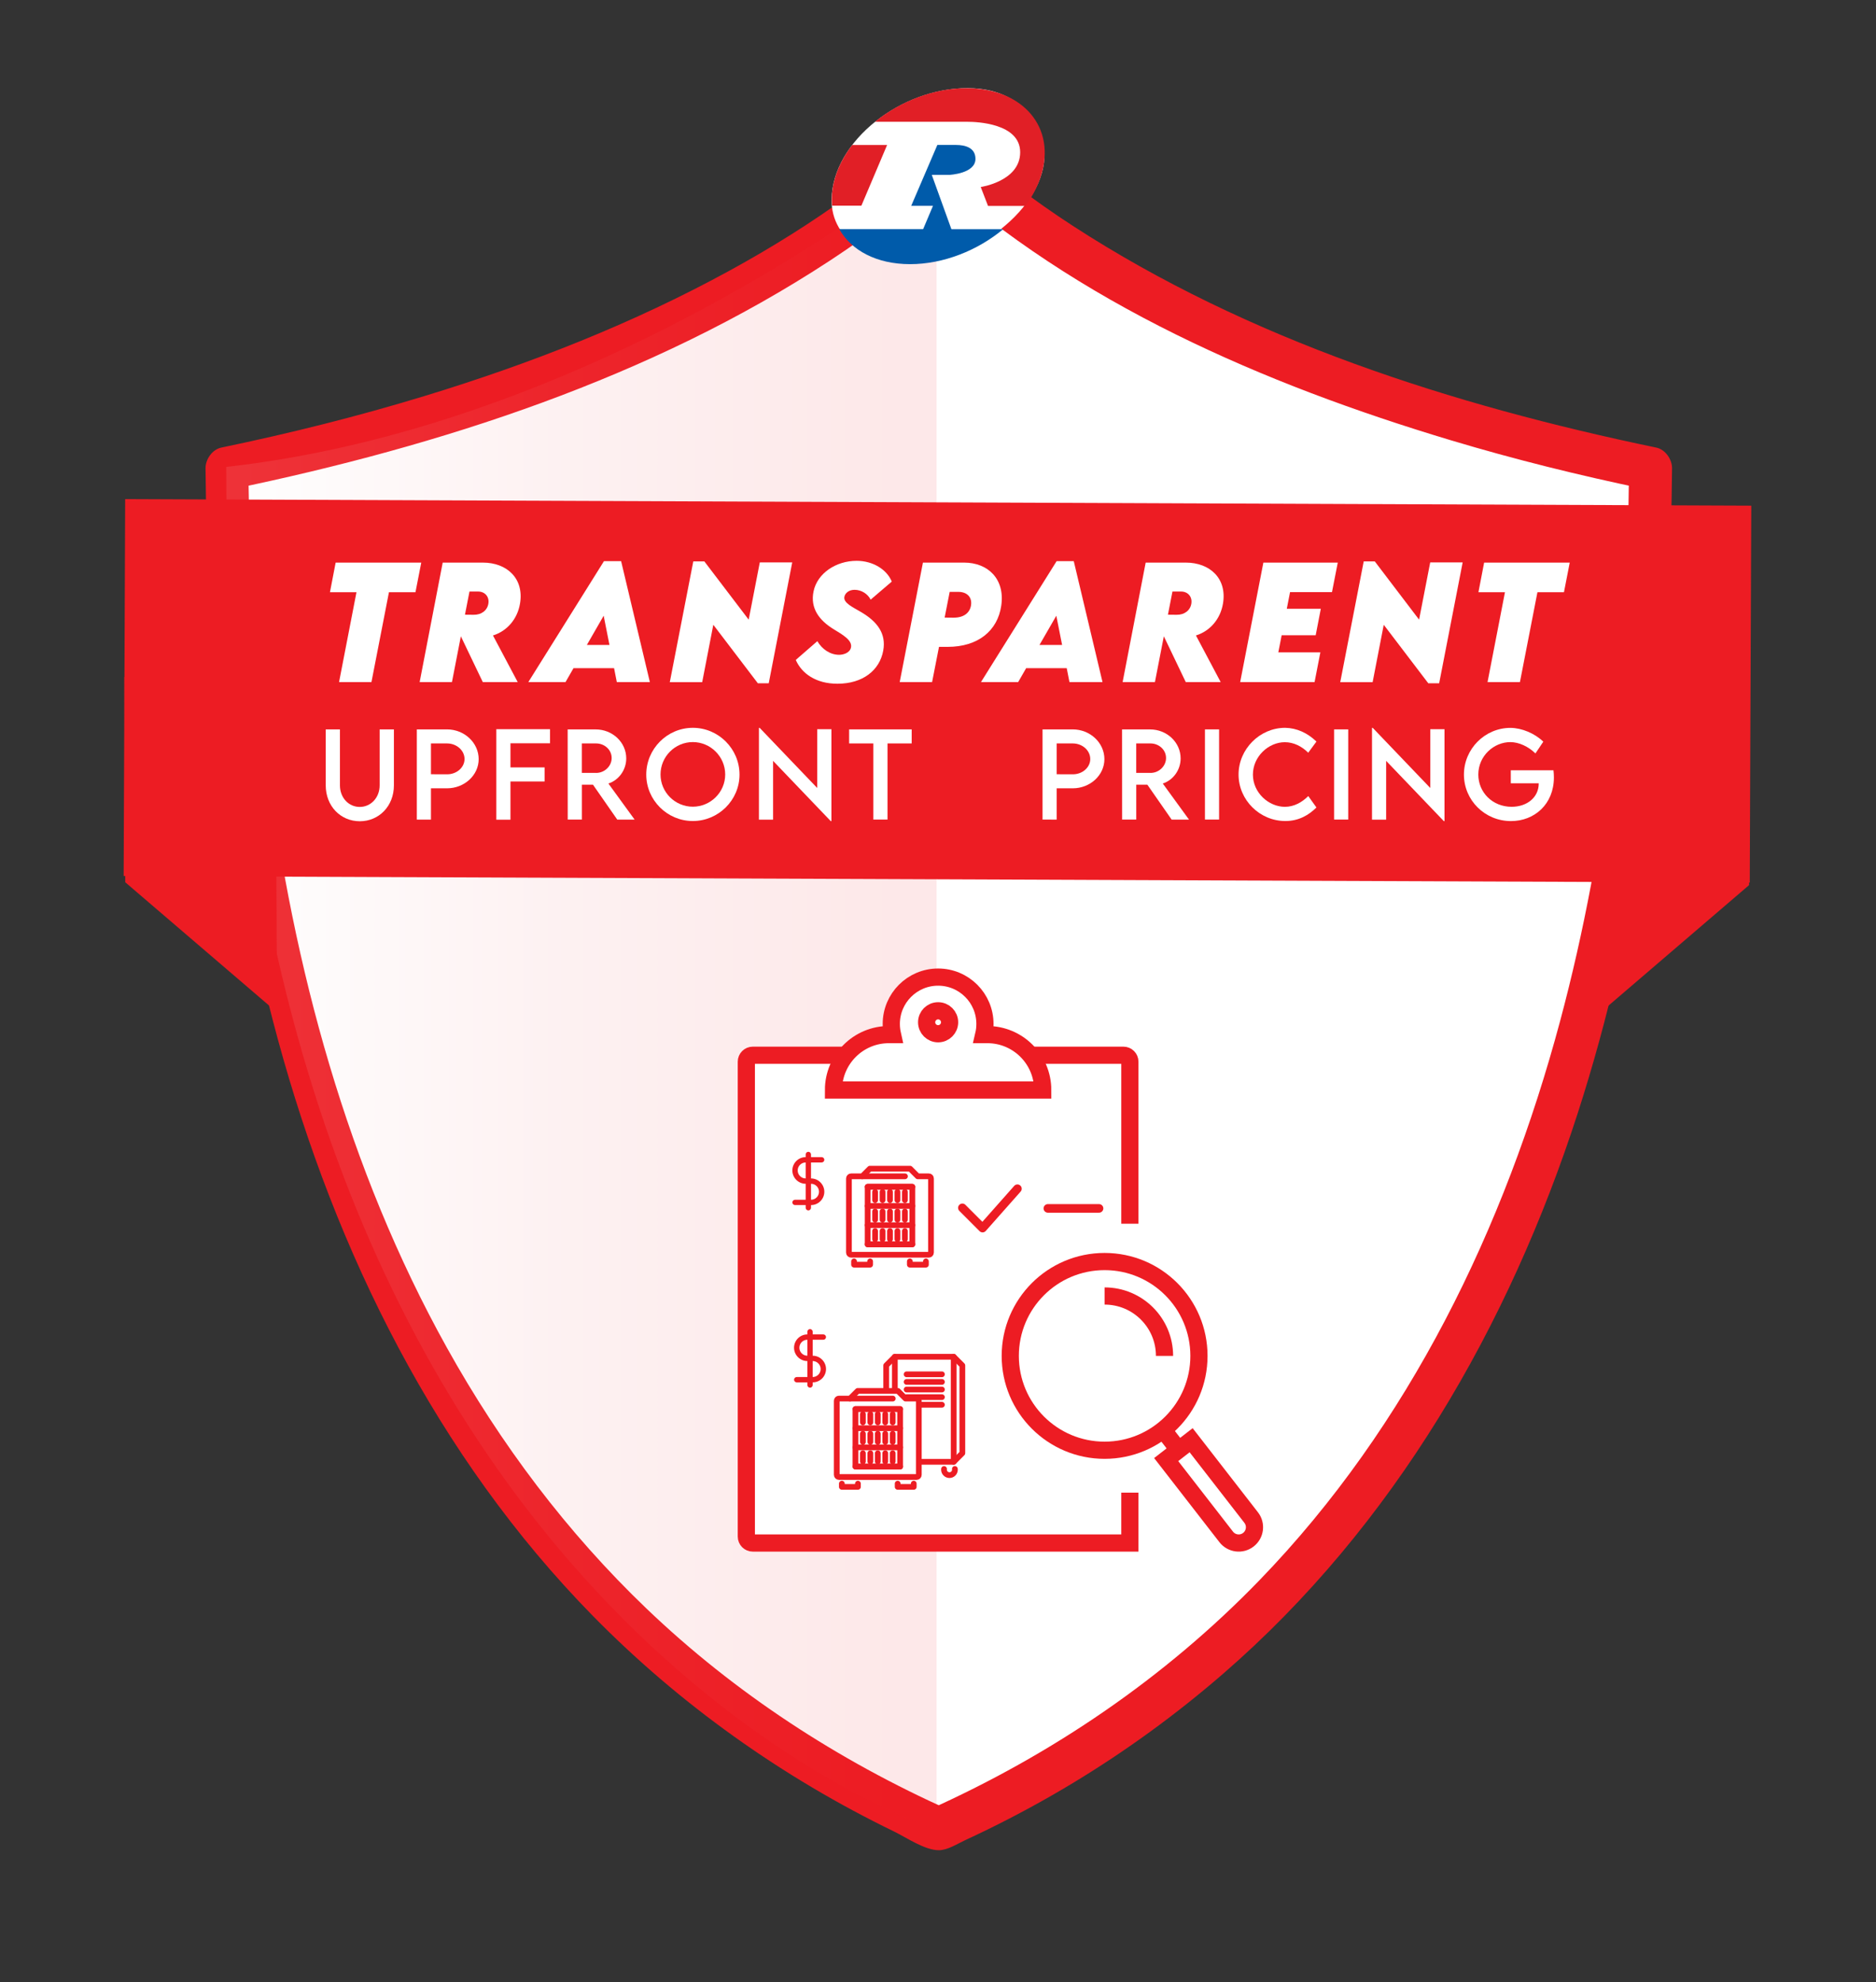<?xml version="1.0" encoding="utf-8"?>
<!-- Generator: Adobe Illustrator 26.5.0, SVG Export Plug-In . SVG Version: 6.00 Build 0)  -->
<svg version="1.1" id="Layer_1" xmlns="http://www.w3.org/2000/svg" xmlns:xlink="http://www.w3.org/1999/xlink" x="0px" y="0px"
	 viewBox="0 0 655 692" style="enable-background:new 0 0 655 692;" xml:space="preserve">
<rect x="0" y="0" width="655" height="692" fill="#333333" stroke="none"/>
<style type="text/css">
	.st0{fill:#FFFFFF;}
	.st1{fill:#ED1C23;}
	.st2{fill:url(#SVGID_1_);}
	.st3{fill:none;stroke:#ED1C23;stroke-width:6;stroke-miterlimit:10;}
	.st4{fill:#FFFFFF;stroke:#ED1C23;stroke-width:6;stroke-miterlimit:10;}
	.st5{fill:none;stroke:#ED1C23;stroke-width:2;stroke-linecap:round;stroke-linejoin:round;stroke-miterlimit:10;}
	.st6{fill:#FFFFFF;stroke:#ED1C23;stroke-width:2;stroke-linecap:round;stroke-linejoin:round;stroke-miterlimit:10;}
	.st7{fill:none;stroke:#ED1C23;stroke-width:3;stroke-linecap:round;stroke-linejoin:round;stroke-miterlimit:10;}
	.st8{fill:#E11F26;}
	.st9{fill:#005BAA;}
</style>
<g>
	<path class="st0" d="M330.58,54.5h-2.8h-2.8c-52.89,48.42-139.76,87.12-245.72,109c1.12,140.8,32.67,378.79,248.52,474.94
		C543.63,542.29,575.18,304.3,576.3,163.5C470.33,141.62,383.47,102.92,330.58,54.5z"/>
	<g>
		<path class="st1" d="M330.58,47c-1.75,0-3.55-0.1-5.3,0c-4.43,0.25-7.07,3.58-10.21,6.32c-5.81,5.07-11.82,9.89-18.04,14.44
			c-13.45,9.86-27.63,18.69-42.25,26.69c-33.71,18.46-69.65,32.54-106.37,43.75c-23.41,7.15-47.18,13.08-71.14,18.06
			c-3.17,0.66-5.53,4.1-5.51,7.23c0.56,66.98,7.6,134.41,25.2,199.16c20.27,74.56,55.5,145.89,109.99,201.43
			c30.35,30.93,66.17,56.39,105.14,75.29c4.39,2.13,10.75,6.56,15.68,6.56c3.07,0,6.38-2.18,9.12-3.45
			c2.63-1.22,5.26-2.47,7.86-3.74c10.16-4.97,20.1-10.38,29.78-16.22c18.53-11.18,36.11-23.98,52.47-38.15
			c59.6-51.62,99.9-121.44,123.92-195.92c21.22-65.8,30.46-135.22,32.48-204.17c0.2-6.93,0.33-13.86,0.39-20.79
			c0.03-3.11-2.33-6.57-5.51-7.23c-71.01-14.75-142.45-37.63-203.68-77.4c-13.67-8.88-26.68-18.69-38.74-29.67
			c-7.12-6.49-17.76,4.09-10.61,10.61c50.64,46.14,116.28,74.38,181.2,93.87c22.34,6.71,45,12.32,67.84,17.06
			c-1.84-2.41-3.67-4.82-5.51-7.23c-0.55,64.94-7.24,130.09-24.06,192.93c-19.31,72.1-52.67,141.2-104.96,195.23
			c-33.01,34.11-72.51,60.93-115.79,80.3c2.52,0,5.05,0,7.57,0c-38.94-17.43-74.96-40.85-105.81-70.38
			c-27.78-26.59-50.99-57.48-69.68-91.05c-34.77-62.47-53.75-133.02-62.66-203.65c-4.33-34.29-6.37-68.83-6.66-103.38
			c-1.84,2.41-3.67,4.82-5.51,7.23c72.6-15.07,145.97-38.76,208.41-79.66c14.3-9.37,27.98-19.75,40.62-31.27
			c-1.77,0.73-3.54,1.46-5.3,2.2c1.86,0,3.73,0,5.59,0C340.23,62,340.25,47,330.58,47z"/>
	</g>
</g>
<linearGradient id="SVGID_1_" gradientUnits="userSpaceOnUse" x1="79" y1="323.098" x2="327" y2="323.098" gradientTransform="matrix(1 0 0 -1 0 670)">
	<stop  offset="0" style="stop-color:#FFFFFF;stop-opacity:0.1"/>
	<stop  offset="0.46" style="stop-color:#F47B7F;stop-opacity:0.1"/>
	<stop  offset="0.96" style="stop-color:#ED1C23;stop-opacity:0.1"/>
</linearGradient>
<path class="st2" d="M327,55c0,0-113,93-248,108c0,397,248,475.8,248,475.8"/>
<rect x="263" y="368" class="st0" width="70" height="171"/>
<g>
	<g>
		
			<rect x="261.51" y="-42.69" transform="matrix(4.031733e-03 -1 1 4.031733e-03 84.809 567.513)" class="st1" width="131.59" height="567.75"/>
	</g>
</g>
<g>
	<g>
		<polygon class="st1" points="611,237.3 558.02,282.71 557.7,354.42 610.68,309.01 		"/>
	</g>
</g>
<g>
	<g>
		<polygon class="st1" points="43.41,236.3 96.4,281.71 96.72,353.42 43.73,308.01 		"/>
	</g>
</g>
<g>
	<path class="st0" d="M145.06,206.76h-9.26l-6.11,31.37h-11.31l6.08-31.37h-9.26l1.99-10.35h29.89L145.06,206.76z"/>
	<path class="st0" d="M172.12,221.85l8.64,16.28h-12.19l-7.66-15.99l-3.11,15.99h-11.28l8.05-41.72h14
		c8.46,0,14.47,5.59,12.99,14.31C180.66,216.13,177.04,220.32,172.12,221.85z M162.34,214.6l3,0.03c2.77,0.05,4.81-1.53,5.18-3.93
		s-1.24-4.19-3.6-4.19h-3L162.34,214.6z"/>
	<path class="st0" d="M214.4,233.26h-14.16l-2.79,4.87h-12.99l26.42-42.23h5.98l10.04,42.23h-11.54L214.4,233.26z M212.79,225.16
		l-2.02-10.2l-5.87,10.2H212.79z"/>
	<path class="st0" d="M276.6,196.36l-8.2,42.18h-3.8l-15.55-20.42l-3.88,20.03h-11.31l8.2-42.16h3.86l15.48,20.34l3.88-19.98H276.6z
		"/>
	<path class="st0" d="M277.84,230.39l7.53-6.55c1.68,2.87,4.53,4.76,7.61,4.76c1.5,0,3.75-0.67,4.14-2.56
		c0.52-2.51-2.87-4.43-6.08-6.39c-4.94-3.03-8.23-7.25-6.99-13.2c1.29-6.24,7.76-10.66,15.04-10.66c5.72,0,10.56,3.05,12.27,7.25
		l-7.38,6.31c-1.01-2.04-3.24-3.44-5.62-3.44c-1.97,0-3.31,1.16-3.55,2.46c-0.41,2.15,3.08,3.67,5.95,5.38
		c5.33,3.18,8.75,7.27,7.61,13.43c-1.27,6.88-7.17,11.52-15.99,11.52C284.9,238.7,279.93,235.15,277.84,230.39z"/>
	<path class="st0" d="M322.24,196.41h14.36c8.26,0,14.34,5.64,12.99,15.01c-1.27,8.82-8.15,14.41-18.71,14.41h-3.03l-2.41,12.29
		h-11.31L322.24,196.41z M339.03,211.34c0.44-2.82-1.37-4.71-4.42-4.71h-3.03l-1.76,8.98l3.05,0.03
		C336.5,215.66,338.59,213.98,339.03,211.34z"/>
	<path class="st0" d="M372.44,233.26h-14.16l-2.79,4.87h-12.99l26.42-42.23h5.98l10.04,42.23h-11.54L372.44,233.26z M370.83,225.16
		l-2.02-10.2l-5.88,10.2H370.83z"/>
	<path class="st0" d="M417.56,221.85l8.64,16.28h-12.19l-7.66-15.99l-3.11,15.99h-11.28l8.05-41.72h14
		c8.46,0,14.47,5.59,12.99,14.31C426.1,216.13,422.48,220.32,417.56,221.85z M407.78,214.6l3,0.03c2.77,0.05,4.81-1.53,5.18-3.93
		c0.36-2.41-1.24-4.19-3.6-4.19h-3L407.78,214.6z"/>
	<path class="st0" d="M450.42,206.71l-1.14,5.82h11.88l-1.79,9.24h-11.88l-1.17,5.98H461l-2.02,10.38H433l8.1-41.72h25.98
		l-2.02,10.3H450.42z"/>
	<path class="st0" d="M510.68,196.36l-8.2,42.18h-3.8l-15.55-20.42l-3.88,20.03h-11.31l8.2-42.16h3.86l15.47,20.34l3.88-19.98
		H510.68z"/>
	<path class="st0" d="M546.05,206.76h-9.26l-6.11,31.37h-11.31l6.08-31.37h-9.26l1.99-10.35h29.89L546.05,206.76z"/>
	<path class="st0" d="M113.73,274.19v-19.55h4.96v19.53c0,4.36,3.07,7.54,6.91,7.54s6.95-3.18,6.95-7.54v-19.53h4.98v19.55
		c0,7.23-5.21,12.52-11.91,12.52S113.73,281.42,113.73,274.19z"/>
	<path class="st0" d="M145.53,254.64h10.53c6.09,0,11.07,4.67,11.07,10.39c0,5.61-4.98,10.18-11.07,10.18h-5.59v10.92h-4.94V254.64z
		 M162.19,264.99c0-3.01-2.75-5.45-6.13-5.45h-5.59v10.76l5.59,0.02C159.43,270.35,162.19,267.94,162.19,264.99z"/>
	<path class="st0" d="M178.23,259.49v8.42h11.91v4.92h-11.91v13.34h-4.94v-31.6h18.75v4.92H178.23z"/>
	<path class="st0" d="M215.51,286.13l-8.48-12.19h-3.87v12.19h-4.94l-0.02-31.48h9.79c5.86,0,10.66,4.51,10.66,10.12
		c0,4.06-2.62,7.6-6.23,8.77l9.16,12.6H215.51z M208.11,269.84c2.97,0.02,5.45-2.38,5.45-5.2c0-2.93-2.52-5.1-5.45-5.1h-4.96v10.29
		H208.11z"/>
	<path class="st0" d="M225.64,270.42c0-8.98,7.3-16.33,16.27-16.33c8.95,0,16.29,7.34,16.29,16.33c0,8.91-7.34,16.21-16.31,16.21
		C232.95,286.63,225.64,279.33,225.64,270.42z M253.2,270.38c0-6.23-5.1-11.31-11.31-11.31s-11.27,5.08-11.27,11.31
		c0,6.19,5.06,11.25,11.27,11.25S253.2,276.58,253.2,270.38z"/>
	<path class="st0" d="M290.29,254.56v32.11h-0.23l-20.14-21.04v20.53h-4.94V254.1h0.25l20.1,21v-20.53H290.29z"/>
	<path class="st0" d="M318.31,259.54h-8.44v26.58h-4.96v-26.58h-8.44v-4.9h21.84V259.54z"/>
	<path class="st0" d="M364,254.64h10.53c6.09,0,11.07,4.67,11.07,10.39c0,5.61-4.98,10.18-11.07,10.18h-5.59v10.92H364V254.64z
		 M380.66,264.99c0-3.01-2.75-5.45-6.13-5.45h-5.59v10.76l5.59,0.02C377.9,270.35,380.66,267.94,380.66,264.99z"/>
	<path class="st0" d="M409.07,286.13l-8.48-12.19h-3.87v12.19h-4.94l-0.02-31.48h9.79c5.86,0,10.66,4.51,10.66,10.12
		c0,4.06-2.62,7.6-6.23,8.77l9.16,12.6H409.07z M401.67,269.84c2.97,0.02,5.45-2.38,5.45-5.2c0-2.93-2.52-5.1-5.45-5.1h-4.96v10.29
		H401.67z"/>
	<path class="st0" d="M420.7,254.64h4.94v31.48h-4.94V254.64z"/>
	<path class="st0" d="M432.44,270.4c0-8.87,7.4-16.31,16.25-16.31c4.08,0.06,7.85,1.8,10.94,4.8l-2.87,3.89
		c-2.21-2.21-5.08-3.67-8.16-3.67c-5.7,0-11.15,5-11.15,11.31c0,6.35,5.53,11.25,11.17,11.25c3.22,0,6-1.6,8.16-3.75l2.85,3.98
		c-2.71,2.68-6.17,4.73-10.86,4.73C439.84,286.63,432.44,279.29,432.44,270.4z"/>
	<path class="st0" d="M465.79,254.64h4.94v31.48h-4.94V254.64z"/>
	<path class="st0" d="M504.34,254.56v32.11h-0.23l-20.14-21.04v20.53h-4.94V254.1h0.25l20.1,21v-20.53H504.34z"/>
	<path class="st0" d="M542.54,271.4c0,9.36-6.8,15.25-14.98,15.25c-9.16,0-16.43-7.3-16.43-16.23c0-8.95,7.3-16.31,16.25-16.31
		c3.96,0.02,8.5,1.93,11.46,4.82l-2.75,4.1c-2.46-2.42-5.78-3.95-8.77-3.95c-5.74,0-11.17,4.8-11.17,11.33
		c0,6.17,4.9,11.25,11.62,11.25c5.41,0,9.47-3.3,9.47-8.11v-0.1h-9.75v-4.53h14.9C542.48,269.66,542.54,270.52,542.54,271.4z"/>
</g>
<g id="_x35_">
	<path class="st3" d="M394.49,521.1v17.59H262.83c-1.24,0-2.25-1.01-2.25-2.25V370.65c0-1.24,1.01-2.25,2.25-2.25h31.8"/>
	<path class="st3" d="M359.95,368.4h32.29c1.24,0,2.25,1.01,2.25,2.25v56.56"/>
	<path class="st4" d="M344.72,361.19h-1.25c0.28-1.19,0.42-2.44,0.42-3.72c0-9.03-7.32-16.35-16.35-16.35
		c-9.03,0-16.35,7.32-16.35,16.35c0,1.28,0.15,2.52,0.42,3.72h-1.25c-10.68,0-19.35,8.66-19.35,19.35l0,0h73.05l0,0
		C364.07,369.85,355.41,361.19,344.72,361.19z"/>
	<circle class="st3" cx="327.54" cy="356.89" r="4.01"/>
	<g>
		<g>
			<path class="st3" d="M435.87,537.53L435.87,537.53c-2.4,1.87-5.87,1.43-7.74-0.97l-20.96-27l8.71-6.76l20.96,27
				C438.71,532.2,438.27,535.67,435.87,537.53z"/>
			<line class="st3" x1="410.81" y1="505.26" x2="406.56" y2="499.78"/>
		</g>
		<circle class="st3" cx="385.67" cy="473.36" r="32.94"/>
		<path class="st3" d="M406.59,473.36c0-11.55-9.36-20.91-20.91-20.91"/>
	</g>
	<path class="st1" d="M278.17,480.74c-0.51,0-0.93,0.42-0.93,0.93c0,0.51,0.42,0.93,0.93,0.93h3.72v0.93c0,0.51,0.42,0.93,0.93,0.93
		s0.93-0.42,0.93-0.93v-0.93c2.56,0,4.65-2.09,4.65-4.65c0-2.56-2.09-4.65-4.65-4.65v-5.58h3.72c0.51,0,0.93-0.42,0.93-0.93
		c0-0.51-0.42-0.93-0.93-0.93h-3.72v-0.93c0-0.51-0.42-0.93-0.93-0.93s-0.93,0.42-0.93,0.93v0.93c-2.56,0-4.65,2.09-4.65,4.65
		s2.09,4.65,4.65,4.65v5.58H278.17z M279.1,470.51c0-1.54,1.25-2.79,2.79-2.79v5.58C280.35,473.3,279.1,472.05,279.1,470.51z
		 M283.74,475.16c1.54,0,2.79,1.25,2.79,2.79s-1.25,2.79-2.79,2.79V475.16z"/>
	<g>
		<path class="st5" d="M324.3,410.67h-3.88l-2.67-2.67h-14.04l-2.67,2.67h-3.88c-0.42,0-0.76,0.34-0.76,0.76l0,25.86
			c0,0.42,0.34,0.76,0.76,0.76h27.13c0.42,0,0.76-0.34,0.76-0.76l0-25.86C325.07,411.01,324.73,410.67,324.3,410.67z"/>
		<rect x="302.94" y="414.32" class="st5" width="15.6" height="20.1"/>
		<g>
			<line class="st5" x1="302.94" y1="414.32" x2="318.53" y2="414.32"/>
			<line class="st5" x1="302.94" y1="421.02" x2="318.53" y2="421.02"/>
			<line class="st5" x1="302.94" y1="427.72" x2="318.53" y2="427.72"/>
			<line class="st5" x1="302.94" y1="434.42" x2="318.53" y2="434.42"/>
		</g>
		<polyline class="st5" points="303.8,440.36 303.8,441.51 298.19,441.51 298.19,440.36 		"/>
		<polyline class="st5" points="323.28,440.36 323.28,441.51 317.67,441.51 317.67,440.36 		"/>
		<line class="st5" x1="301.05" y1="410.67" x2="315.97" y2="410.67"/>
		<g>
			<line class="st5" x1="305.54" y1="416.1" x2="305.54" y2="418.98"/>
			<line class="st5" x1="308.14" y1="416.1" x2="308.14" y2="418.98"/>
			<line class="st5" x1="310.74" y1="416.1" x2="310.74" y2="418.98"/>
			<line class="st5" x1="313.34" y1="416.1" x2="313.34" y2="418.98"/>
			<line class="st5" x1="315.94" y1="416.1" x2="315.94" y2="418.98"/>
		</g>
		<g>
			<line class="st5" x1="305.54" y1="422.93" x2="305.54" y2="425.8"/>
			<line class="st5" x1="308.14" y1="422.93" x2="308.14" y2="425.8"/>
			<line class="st5" x1="310.74" y1="422.93" x2="310.74" y2="425.8"/>
			<line class="st5" x1="313.34" y1="422.93" x2="313.34" y2="425.8"/>
			<line class="st5" x1="315.94" y1="422.93" x2="315.94" y2="425.8"/>
		</g>
		<g>
			<line class="st5" x1="305.54" y1="429.76" x2="305.54" y2="432.63"/>
			<line class="st5" x1="308.14" y1="429.76" x2="308.14" y2="432.63"/>
			<line class="st5" x1="310.74" y1="429.76" x2="310.74" y2="432.63"/>
			<line class="st5" x1="313.34" y1="429.76" x2="313.34" y2="432.63"/>
			<line class="st5" x1="315.94" y1="429.76" x2="315.94" y2="432.63"/>
		</g>
	</g>
</g>
<g>
	<path class="st5" d="M332.98,510.34h-20.55c-0.96-0.96-2.06-2.06-3.02-3.02v-30.63c0.96-0.96,2.06-2.06,3.02-3.02h20.55
		c0.96,0.96,2.06,2.06,3.02,3.02v30.63C335.04,508.28,333.94,509.37,332.98,510.34z"/>
	<path class="st5" d="M315.71,512.83c0.01,0.08,0.02,0.16,0.02,0.25c0,1.05-0.86,1.91-1.91,1.91c-1.05,0-1.91-0.86-1.91-1.91
		c0-0.08,0.01-0.16,0.02-0.24"/>
	<path class="st5" d="M333.39,512.83c0.01,0.08,0.02,0.16,0.02,0.25c0,1.05-0.86,1.91-1.91,1.91c-1.05,0-1.91-0.86-1.91-1.91
		c0-0.08,0.01-0.16,0.02-0.24"/>
	<line class="st5" x1="312.43" y1="473.66" x2="312.43" y2="510.34"/>
	<line class="st5" x1="332.98" y1="510.34" x2="332.98" y2="473.66"/>
	<g>
		<line class="st5" x1="316.54" y1="490.42" x2="328.87" y2="490.42"/>
		<line class="st5" x1="316.54" y1="487.76" x2="328.87" y2="487.76"/>
		<line class="st5" x1="316.54" y1="485.1" x2="328.87" y2="485.1"/>
		<line class="st5" x1="316.54" y1="482.45" x2="328.87" y2="482.45"/>
		<line class="st5" x1="316.54" y1="479.79" x2="328.87" y2="479.79"/>
	</g>
</g>
<g>
	<path class="st6" d="M320.05,488.26h-3.88l-2.67-2.67h-14.04l-2.67,2.67h-3.88c-0.42,0-0.76,0.34-0.76,0.76v25.86
		c0,0.42,0.34,0.76,0.76,0.76l27.13,0c0.42,0,0.76-0.34,0.76-0.76l0-25.86C320.81,488.6,320.47,488.26,320.05,488.26z"/>
	<rect x="298.68" y="491.91" class="st6" width="15.6" height="20.1"/>
	<g>
		<line class="st6" x1="298.68" y1="491.91" x2="314.28" y2="491.91"/>
		<line class="st6" x1="298.68" y1="498.6" x2="314.28" y2="498.6"/>
		<line class="st6" x1="298.68" y1="505.3" x2="314.28" y2="505.3"/>
		<line class="st6" x1="298.68" y1="512" x2="314.28" y2="512"/>
	</g>
	<polyline class="st6" points="299.54,517.95 299.54,519.09 293.93,519.09 293.93,517.95 	"/>
	<polyline class="st6" points="319.03,517.95 319.03,519.09 313.42,519.09 313.42,517.95 	"/>
	<line class="st6" x1="296.79" y1="488.26" x2="311.71" y2="488.26"/>
	<g>
		<line class="st6" x1="301.28" y1="493.69" x2="301.28" y2="496.56"/>
		<line class="st6" x1="303.88" y1="493.69" x2="303.88" y2="496.56"/>
		<line class="st6" x1="306.48" y1="493.69" x2="306.48" y2="496.56"/>
		<line class="st6" x1="309.08" y1="493.69" x2="309.08" y2="496.56"/>
		<line class="st6" x1="311.68" y1="493.69" x2="311.68" y2="496.56"/>
	</g>
	<g>
		<line class="st6" x1="301.28" y1="500.52" x2="301.28" y2="503.39"/>
		<line class="st6" x1="303.88" y1="500.52" x2="303.88" y2="503.39"/>
		<line class="st6" x1="306.48" y1="500.52" x2="306.48" y2="503.39"/>
		<line class="st6" x1="309.08" y1="500.52" x2="309.08" y2="503.39"/>
		<line class="st6" x1="311.68" y1="500.52" x2="311.68" y2="503.39"/>
	</g>
	<g>
		<line class="st6" x1="301.28" y1="507.34" x2="301.28" y2="510.22"/>
		<line class="st6" x1="303.88" y1="507.34" x2="303.88" y2="510.22"/>
		<line class="st6" x1="306.48" y1="507.34" x2="306.48" y2="510.22"/>
		<line class="st6" x1="309.08" y1="507.34" x2="309.08" y2="510.22"/>
		<line class="st6" x1="311.68" y1="507.34" x2="311.68" y2="510.22"/>
	</g>
</g>
<path class="st1" d="M277.58,418.85c-0.51,0-0.93,0.42-0.93,0.93c0,0.51,0.42,0.93,0.93,0.93h3.72v0.93c0,0.51,0.42,0.93,0.93,0.93
	s0.93-0.42,0.93-0.93v-0.93c2.56,0,4.65-2.09,4.65-4.65s-2.09-4.65-4.65-4.65v-5.58h3.72c0.51,0,0.93-0.42,0.93-0.93
	c0-0.51-0.42-0.93-0.93-0.93h-3.72v-0.93c0-0.51-0.42-0.93-0.93-0.93s-0.93,0.42-0.93,0.93v0.93c-2.56,0-4.65,2.09-4.65,4.65
	s2.09,4.65,4.65,4.65v5.58H277.58z M278.51,408.62c0-1.54,1.25-2.79,2.79-2.79v5.58C279.77,411.41,278.51,410.16,278.51,408.62z
	 M283.16,413.27c1.54,0,2.79,1.25,2.79,2.79s-1.25,2.79-2.79,2.79V413.27z"/>
<g>
	<polyline class="st7" points="336.01,421.68 343.06,428.74 355.23,415 	"/>
	<line class="st7" x1="365.86" y1="421.87" x2="383.72" y2="421.87"/>
</g>
<g>
	<path class="st0" d="M364.66,55c0.14-2.85-2.29-22.9-24.58-24.16c-22.96-1.29-47.76,16.43-49.64,36.86
		c-1.53,16.57,14.9,22.98,23.5,23.85C336.9,93.85,363.71,74.41,364.66,55z"/>
	<g id="XMLID_1_">
		<path id="XMLID_8_" class="st8" d="M300.75,71.81l8.98-21.19h-12.2c-2.58,3.38-4.57,7.05-5.8,10.88
			c-1.16,3.62-1.53,7.09-1.22,10.31H300.75z"/>
		<path id="XMLID_9_" class="st8" d="M337.41,30.78c-11.43,0-23.08,4.59-31.93,11.74c7.34,0,30.01,0,32.42,0
			c2.88,0,18.29,0.48,18.29,10.63c0,10.15-13.77,12.14-13.77,12.14l2.55,6.61h13.03c2.4-3.24,4.26-6.74,5.43-10.39
			C368.87,44.53,357.22,30.78,337.41,30.78z"/>
		<path id="XMLID_10_" class="st9" d="M332.18,80.02l-6.85-18.97h6.18c0,0,9.07-0.42,9.07-5.58c0-3.97-3.68-4.86-6.77-4.86h-6.54
			l-9.12,21.24h7.6L322.31,80h-29.27c4.17,7.42,13.02,12.22,24.71,12.22c11.68,0,23.59-4.79,32.5-12.2H332.18z"/>
	</g>
</g>
</svg>

